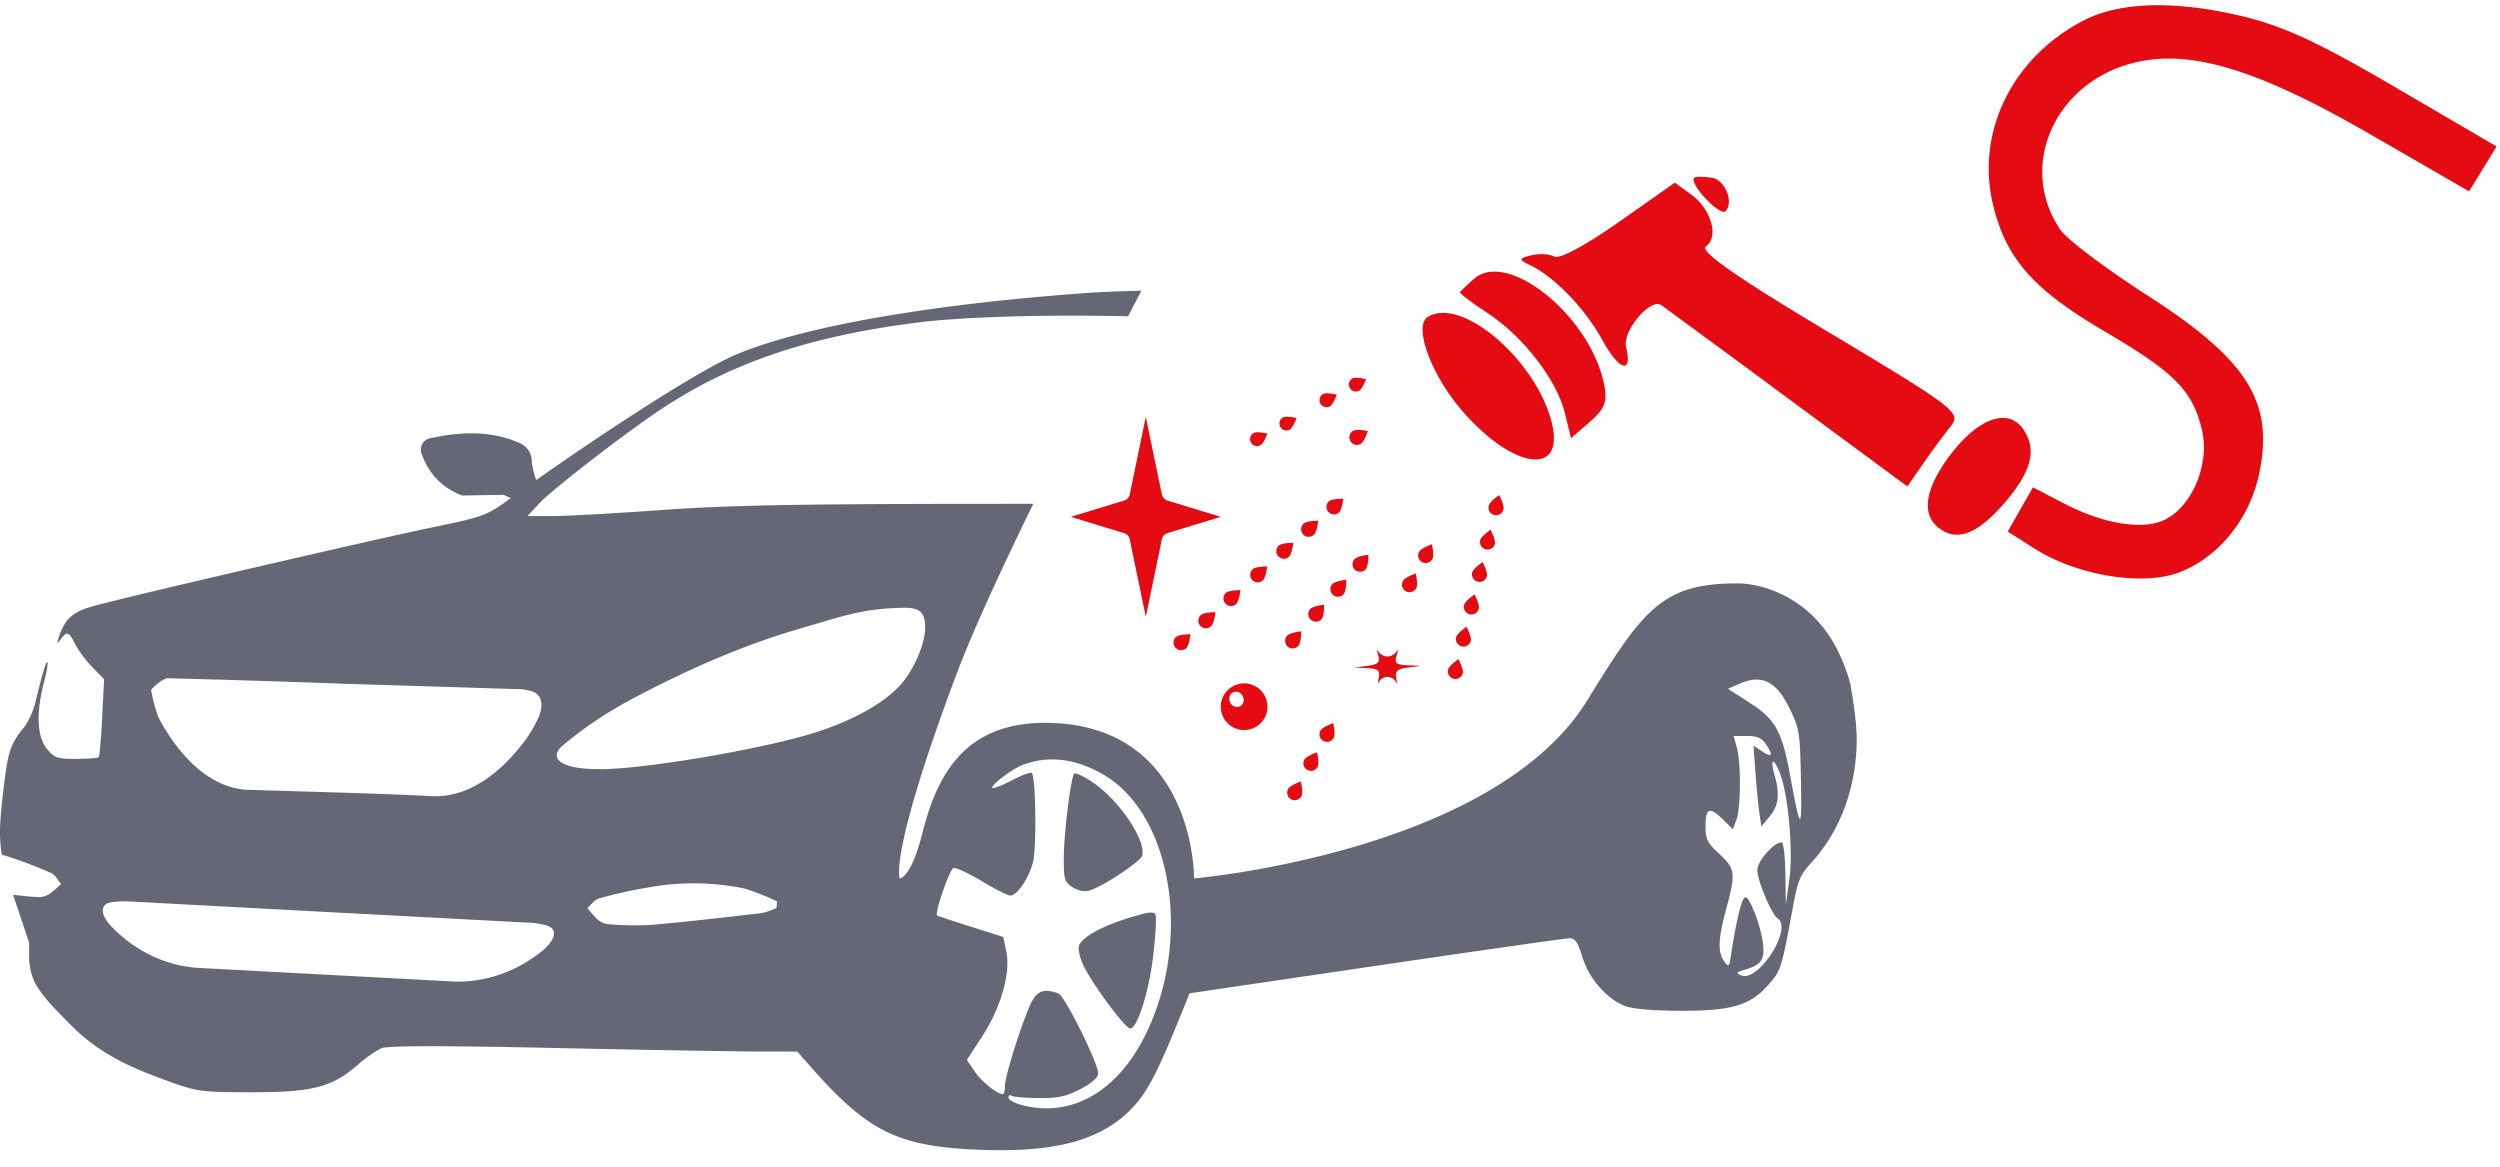 <svg width="150" height="70" viewBox="0 0 150 70" fill="none" xmlns="http://www.w3.org/2000/svg"><path d="M77.375 25.784a.42.42 0 01-.395-.741c.204-.11.815.04.815.04s-.215.592-.42.701zm-1.75.934a.42.42 0 11-.396-.742c.205-.11.816.041.816.041s-.216.591-.42.7zm1.709 6.693a.454.454 0 01-.602-.68c.188-.166.868-.16.868-.16s-.078.674-.266.84zm1.498-1.324a.454.454 0 11-.601-.68c.187-.167.867-.162.867-.162s-.078.676-.266.842zm1.498-1.325a.454.454 0 01-.601-.68c.188-.166.868-.161.868-.161s-.079.675-.266.841zm-4.561 4.066a.454.454 0 11-.602-.68c.188-.166.868-.161.868-.161s-.078.675-.266.841zm-4.603 4.07a.454.454 0 01-.602-.68c.188-.167.868-.162.868-.162s-.078.675-.266.842zm1.498-1.325a.454.454 0 11-.601-.68c.188-.167.868-.162.868-.162s-.079.676-.267.842zm1.499-1.325a.454.454 0 01-.602-.68c.188-.166.868-.161.868-.161s-.078.675-.266.841zm10.811-.958a.454.454 0 11-.794-.44c.122-.22.764-.442.764-.442s.152.663.03.882zm.97-1.75a.454.454 0 11-.794-.44c.121-.219.764-.441.764-.441s.152.662.03.882zm-7.859 14.229a.454.454 0 11-.794-.44c.121-.22.764-.442.764-.442s.151.663.03.882zm.97-1.749a.454.454 0 01-.795-.44c.122-.22.764-.442.764-.442s.152.662.03.882zm.969-1.75a.454.454 0 11-.794-.44c.122-.22.764-.441.764-.441s.152.662.03.881zm-.732-7.123a.454.454 0 01-.68-.603c.167-.187.842-.265.842-.265s.004.68-.162.868zm1.326-1.497a.454.454 0 11-.68-.602c.167-.188.843-.266.843-.266s.004.68-.163.868zm1.327-1.497a.454.454 0 01-.68-.602c.166-.188.842-.266.842-.266s.004.68-.162.868zm-4.035 4.59a.454.454 0 11-.679-.602c.167-.188.842-.265.842-.265s.004.68-.162.867zm12.3-8.195a.454.454 0 11-.88-.219c.06-.243.622-.625.622-.625s.32.6.259.844zm-2.444 9.845a.454.454 0 11-.881-.22c.06-.242.623-.624.623-.624s.319.6.258.844zm.482-1.941a.454.454 0 11-.881-.22c.06-.242.623-.624.623-.624s.319.6.258.844zm.482-1.942a.454.454 0 11-.881-.218c.06-.244.623-.625.623-.625s.319.6.258.844zm.482-1.94a.454.454 0 01-.881-.22c.06-.243.623-.624.623-.624s.319.6.258.844zm.482-1.941a.454.454 0 01-.881-.22c.06-.243.623-.624.623-.624s.318.6.258.844zm-8.046-5.996a.454.454 0 11-.46-.783c.216-.127.883.009.883.009s-.207.647-.423.774zm-.107-3.185a.42.42 0 01-.395-.741c.205-.11.816.04.816.04s-.216.592-.42.701zm-1.751.934a.42.42 0 01-.395-.742c.205-.109.816.041.816.041s-.215.592-.42.7zm-11.042.628l.963 4.65a.5.5 0 00.343.377l3.194.974-3.194.974a.5.5 0 00-.343.377l-.963 4.649-.963-4.65a.5.5 0 00-.343-.376l-3.194-.974 3.194-.974a.5.5 0 00.343-.377l.963-4.65z" fill="#E40B12"/><path fill-rule="evenodd" clip-rule="evenodd" d="M74.648 43.803a1.4 1.4 0 100-2.8 1.4 1.4 0 000 2.8zm-.24-1.428c.205-.109.275-.382.154-.61-.12-.228-.385-.324-.59-.215-.207.108-.276.381-.156.61.12.227.385.324.591.215z" fill="#E40B12"/><path d="M82.047 39.949c.655-.085.77-.2.645-.637-.084-.294-.08-.396.011-.228.09.168.336.306.545.306.21 0 .455-.138.545-.306.09-.168.092-.058.004.245-.135.468-.038.557.646.588l.805.037-.786.102c-.623.08-.766.213-.685.637.056.294.047.397-.02.229s-.296-.306-.509-.306c-.213 0-.442.138-.509.306-.067.168-.074.058-.015-.245.088-.455-.032-.558-.685-.588l-.791-.037.799-.103zM119.6 12.362c-1.085-4.382 1.101-8.888 5.392-11.12 2.068-1.076 5.092-1.22 8.873-.421 2.85.602 4.887 1.511 9.766 4.363l6.164 3.602-1.649 2.694-5.978-3.45c-6.699-3.866-10.736-5.091-14.092-4.275-4.804 1.167-7.051 6.257-4.436 10.053.388.564 2.754 2.342 5.256 3.951 6.009 3.866 7.579 6.407 6.635 10.744-.588 2.703-2.487 5-4.846 5.862-2.211.808-6.097.15-8.632-1.462l-1.589-1.01 1.513-2.654 1.87.973c2.404 1.251 4.806 1.622 6.104.94 1.636-.858 2.647-3.378 2.16-5.382-.572-2.356-1.627-3.42-5.85-5.897-4.244-2.49-5.873-4.327-6.661-7.51zm-26.344 3.033c.304.172 1.868-.666 3.873-2.074l3.362-2.363.984.715c1.201.872 1.679 2.556.881 3.106-.41.283 1.81 1.836 7.394 5.174 7.535 4.503 7.943 4.816 7.301 5.61a48.187 48.187 0 00-1.645 2.232l-.965 1.39-7.16-5.284a1757.834 1757.834 0 00-7.6-5.59c-.66-.461-2.35 1.557-2.115 2.525.4 1.65-.419 1.405-1.42-.424-1.039-1.897-2.884-3.811-4.337-4.5-.705-.334-.697-.407.067-.593.478-.116 1.1-.082 1.38.076zm10.268-2.718c-.263.265-1.737-1.149-1.9-1.823-.064-.264.17-.305 1.073-.19.8.101 1.363 1.472.827 2.013z" fill="#E40B12"/><path d="M87.598 17.516c.055-.067.43-.42.836-.782 1.952-1.747 6.777 2.036 7.76 6.084.294 1.209.148 1.669-.786 2.479l-1.148.994-.364-1.499c-.487-2-2.51-4.616-4.653-6.014-.96-.626-1.7-1.194-1.645-1.262z" fill="#E40B12"/><path d="M87.721 24.638c-1.859-2.15-2.93-5.072-2.06-5.62 2.017-1.27 6.535 2.594 7.454 6.374.783 3.221-2.333 2.785-5.394-.754zm28.818 7.188c-1.266-.767-1.151-2.29.328-4.332 1.731-2.392 3.611-3.101 4.546-1.717.825 1.221.478 2.53-1.175 4.436-1.503 1.732-2.666 2.24-3.699 1.613z" fill="#E40B12"/><path fill-rule="evenodd" clip-rule="evenodd" d="M57.38 40.477c-4.075 10.869-3.396 12.228-3.396 12.228s.68 0 1.359-2.718c.93-3.718 2.717-6.793 7.795-6.608 8.6.313 8.507 9.326 8.507 9.326s17.978-1.552 23.603-10.702c3.365-5.474 4.5-7 9-7 1.5 0 4.419.838 6 4 .397.794.636 1.509.781 2.082.091.536.163.998.219 1.405v.013l.001-.002c.161 1.177.184 1.909.123 2.721-.196 2.599-1.147 4.881-2.756 6.611-.586.631-.759 1.047-1.015 2.447-.704 3.837-.737 3.945-1.472 4.782-1.107 1.26-2.19 1.586-5.247 1.586-1.58 0-2.88-.106-3.337-.273-1.115-.406-2.198-1.636-2.603-2.954-.274-.895-.438-1.133-.776-1.127-.235.004-5.46.75-11.609 1.656l-11.18 1.648-.69 1.696c-1.273 3.13-1.898 4.303-2.78 5.216-1.83 1.89-4.515 2.635-8.954 2.483-5.037-.173-6.852-1.052-10.318-4.995l-.794-.903-2.416-.003c-1.328-.002-6.811-.098-12.184-.213-6.618-.142-9.949-.14-10.325.007-.305.12-.933.55-1.395.956-1.576 1.386-2.717 1.69-6.36 1.693-2.984.002-3.326-.04-4.866-.592-2.046-.734-4.177-1.548-6.047-3.443l-.179-.181c-.79-.8-1.354-1.37-1.797-2.06-.524-.759-.524-1.759-.524-1.759v-.944L.862 53.92l-.079-.236c.49.066.982.112 1.476.138a1.163 1.163 0 00.683-.17c.26-.182.501-.39.721-.622a1.598 1.598 0 01-.122-.153l-.06-.083c-.124-.173-.248-.346-.416-.415a26.404 26.404 0 00-2.927-1.093l-.027-.009c-.192-1.097-.121-2.067.108-4 .258-2.189.403-2.626 1.198-3.608.265-.327.578-.997.697-1.49.422-1.76.654-2.53.734-2.447.045.046-.054.606-.22 1.244-.472 1.825-.402 3.255.196 3.968.447.533.633.596 1.75.59.687-.005 1.293-.053 1.347-.108.053-.055.148-1.13.21-2.386l.113-2.286-.7-.72c-.384-.394-.85-1.017-1.033-1.382-.386-.767-.486-.8-.872-.292-.246.323-.254.289-.06-.266.338-.969.787-1.363 1.938-1.704 1.517-.45 17.076-4.063 20.604-4.785 2.731-.56 3.097-.69 4.245-1.516l.281-.203-.433-.197-2.477.042a3.985 3.985 0 01-1.474-.936 3.923 3.923 0 01-.924-1.47.699.699 0 01.217-.924.718.718 0 01.326-.121c1.774-.378 3.54-.457 5.261.287a1.204 1.204 0 01.765 1.2 6.869 6.869 0 00.26 1.04c5.056-3.554 9.98-6.664 11.894-7.487 3.992-1.718 11.802-3.089 21.413-3.758.715-.05 1.765-.089 3.007-.118l-.798 1.535c-4.785-.113-9.884.018-12.769.39-6.412.83-11.052 2.404-15.218 5.164-2.171 1.438-6.528 4.805-7.34 5.671l-.713.762 1.542-.003c.848-.002 3.778-.165 6.51-.362 3.818-.274 7.993-.36 18-.369l4.3-.003c-2.021 4.139-3.688 7.774-4.615 10.247zm-18.632 1.026c3.273-1.685 6.37-2.956 9.26-3.79a76.502 76.502 0 00.749-.22l.291-.086.011-.003c1.893-.562 3.063-.91 5.235-.939 1.049 0 1.148.446 1.205.951.106.939-.54 2.59-1.414 3.61-1.002 1.169-3.044 2.293-5.492 3.023-3.191.952-9.844 2.073-12.46 2.1-2.838.03-3.12-.794-2.376-1.412 1.491-1.237 2.764-2.087 4.991-3.234zm64.929-.173l.621-.278c1.4-.627 2.269-.21 3.093 1.484.574 1.18.61 1.417.666 4.256.061 3.188-.02 3.152-.655-.293-.485-2.634-.888-3.354-2.429-4.34l-1.296-.829zm.511 7.848c.266-.72.279-3.404.021-4.33l-.193-.69h.802c.594 0 .886.123 1.125.474.471.692.394.862-.207.457l-.529-.356.125 1.68.039.497c.021.243.042.487.064.719.021.215.041.42.061.601.027.258.053.472.074.609l.112.743.498-.596c.537-.64.618-1.32.296-2.474-.28-1.001-.079-1.102.306-.154.511 1.258.821 4.696.578 6.418l-.21 1.49-.029-1.862c-.015-1.024-.114-1.862-.219-1.862-.475 0-1.465 1.128-1.463 1.668.002.627.861 2.666 1.219 2.893.934.593-1.157 3.861-2.189 3.42-.326-.139-.298-.185.205-.333 1.025-.302 1.235-.617 1.097-1.648-.068-.513-.316-1.377-.549-1.92-.331-.767-.469-.917-.618-.672-.189.31-.48 1.62-.733 3.291-.119.792-.147.822-.42.438-.397-.558-.367-1.332.122-3.146.58-2.15.547-2.41-.414-3.297-.724-.668-.828-.88-.828-1.687 0-1.08.249-1.164 1.069-.357l.573.565.215-.58zM59.54 47.28c-.134-.138 1.167-1.135 1.795-1.375 1.532-.585 3.113-.414 4.781.52 4.15 2.32 5.435 9.78 2.676 15.532-1.395 2.908-3.559 4.543-6.014 4.543-1.072 0-2.272-.355-2.272-.672 0-.112.088-.149.195-.08.108.068.84.13 1.627.137 1.15.012 1.641-.095 2.496-.54.695-.362 1.065-.69 1.065-.942 0-.621-1.993-4.636-2.376-4.787-.906-.357-1.357-.158-1.744.77-.64 1.533-1.47 4.22-1.47 4.755 0 .279-.056.507-.123.507-.35 0-1.297-.761-1.702-1.368l-.46-.69.904-1.387c1.132-1.734 1.73-3.817 1.463-5.096l-.186-.888-1.967-.625c-1.081-.345-1.983-.642-2.003-.66-.159-.149.763-2.809.989-2.853.16-.032.929.327 1.71.797.782.47 1.543.855 1.693.855.412 0 1.101-1.01 1.361-1.996.226-.855.169-5.112-.072-5.36-.064-.065-.601.133-1.193.441-.592.309-1.12.516-1.173.462zm9.003 4.04c.193-.99-1.462-3.392-3.053-4.43-.504-.33-.97-.544-1.034-.478-.204.21-.62 3.534-.629 5.03-.007 1.295.04 1.464.508 1.778.296.2.716.296.984.227.777-.201 3.154-1.77 3.224-2.127zm.657 5.96c.133-1.15.193-2.22.134-2.376-.086-.232-.376-.204-1.517.144-1.736.53-2.919 1.187-3.08 1.71-.068.218.073.783.312 1.255.61 1.203 2.48 3.7 2.77 3.7.425 0 1.133-2.273 1.382-4.433zm-22.614-2.799l.042-.391a14.688 14.688 0 00-1.923-.77 15.031 15.031 0 00-5.725-.086 26.432 26.432 0 00-3.05.678c-.176.046-.323.2-.469.354-.07.074-.14.148-.213.209.186.26.397.499.629.715.187.153.414.245.653.263.84.072 1.685.086 2.527.043 2.219-.196 4.432-.453 6.645-.71.304-.069.6-.171.884-.305zm-38.76-.39l11.91.636 11.944.631a4.67 4.67 0 011.119.17c.492.155.578.52.248.98-.163.223-.35.419-.558.583-1.549 1.23-3.387 1.862-5.248 1.801l-15.49-.826c-1.859-.156-3.615-1.003-5.008-2.416a2.345 2.345 0 01-.453-.593c-.244-.454-.12-.827.344-.913a5.222 5.222 0 011.193-.052zm13.02-13.059l-.64-.022h-.003a865.037 865.037 0 00-10.185-.316c-.33.122-.651.356-.951.693a8.52 8.52 0 00.463 1.709c1.419 2.616 3.235 4.122 5.167 4.284 1.25.044 2.5.08 3.75.117 2.502.073 5.003.146 7.5.276 1.87.071 3.74-1.013 5.38-3.118.326-.395.628-.875.898-1.428.41-.792.33-1.456-.189-1.7a2.688 2.688 0 00-.997-.18l-10.192-.315z" fill="#656777"/></svg>